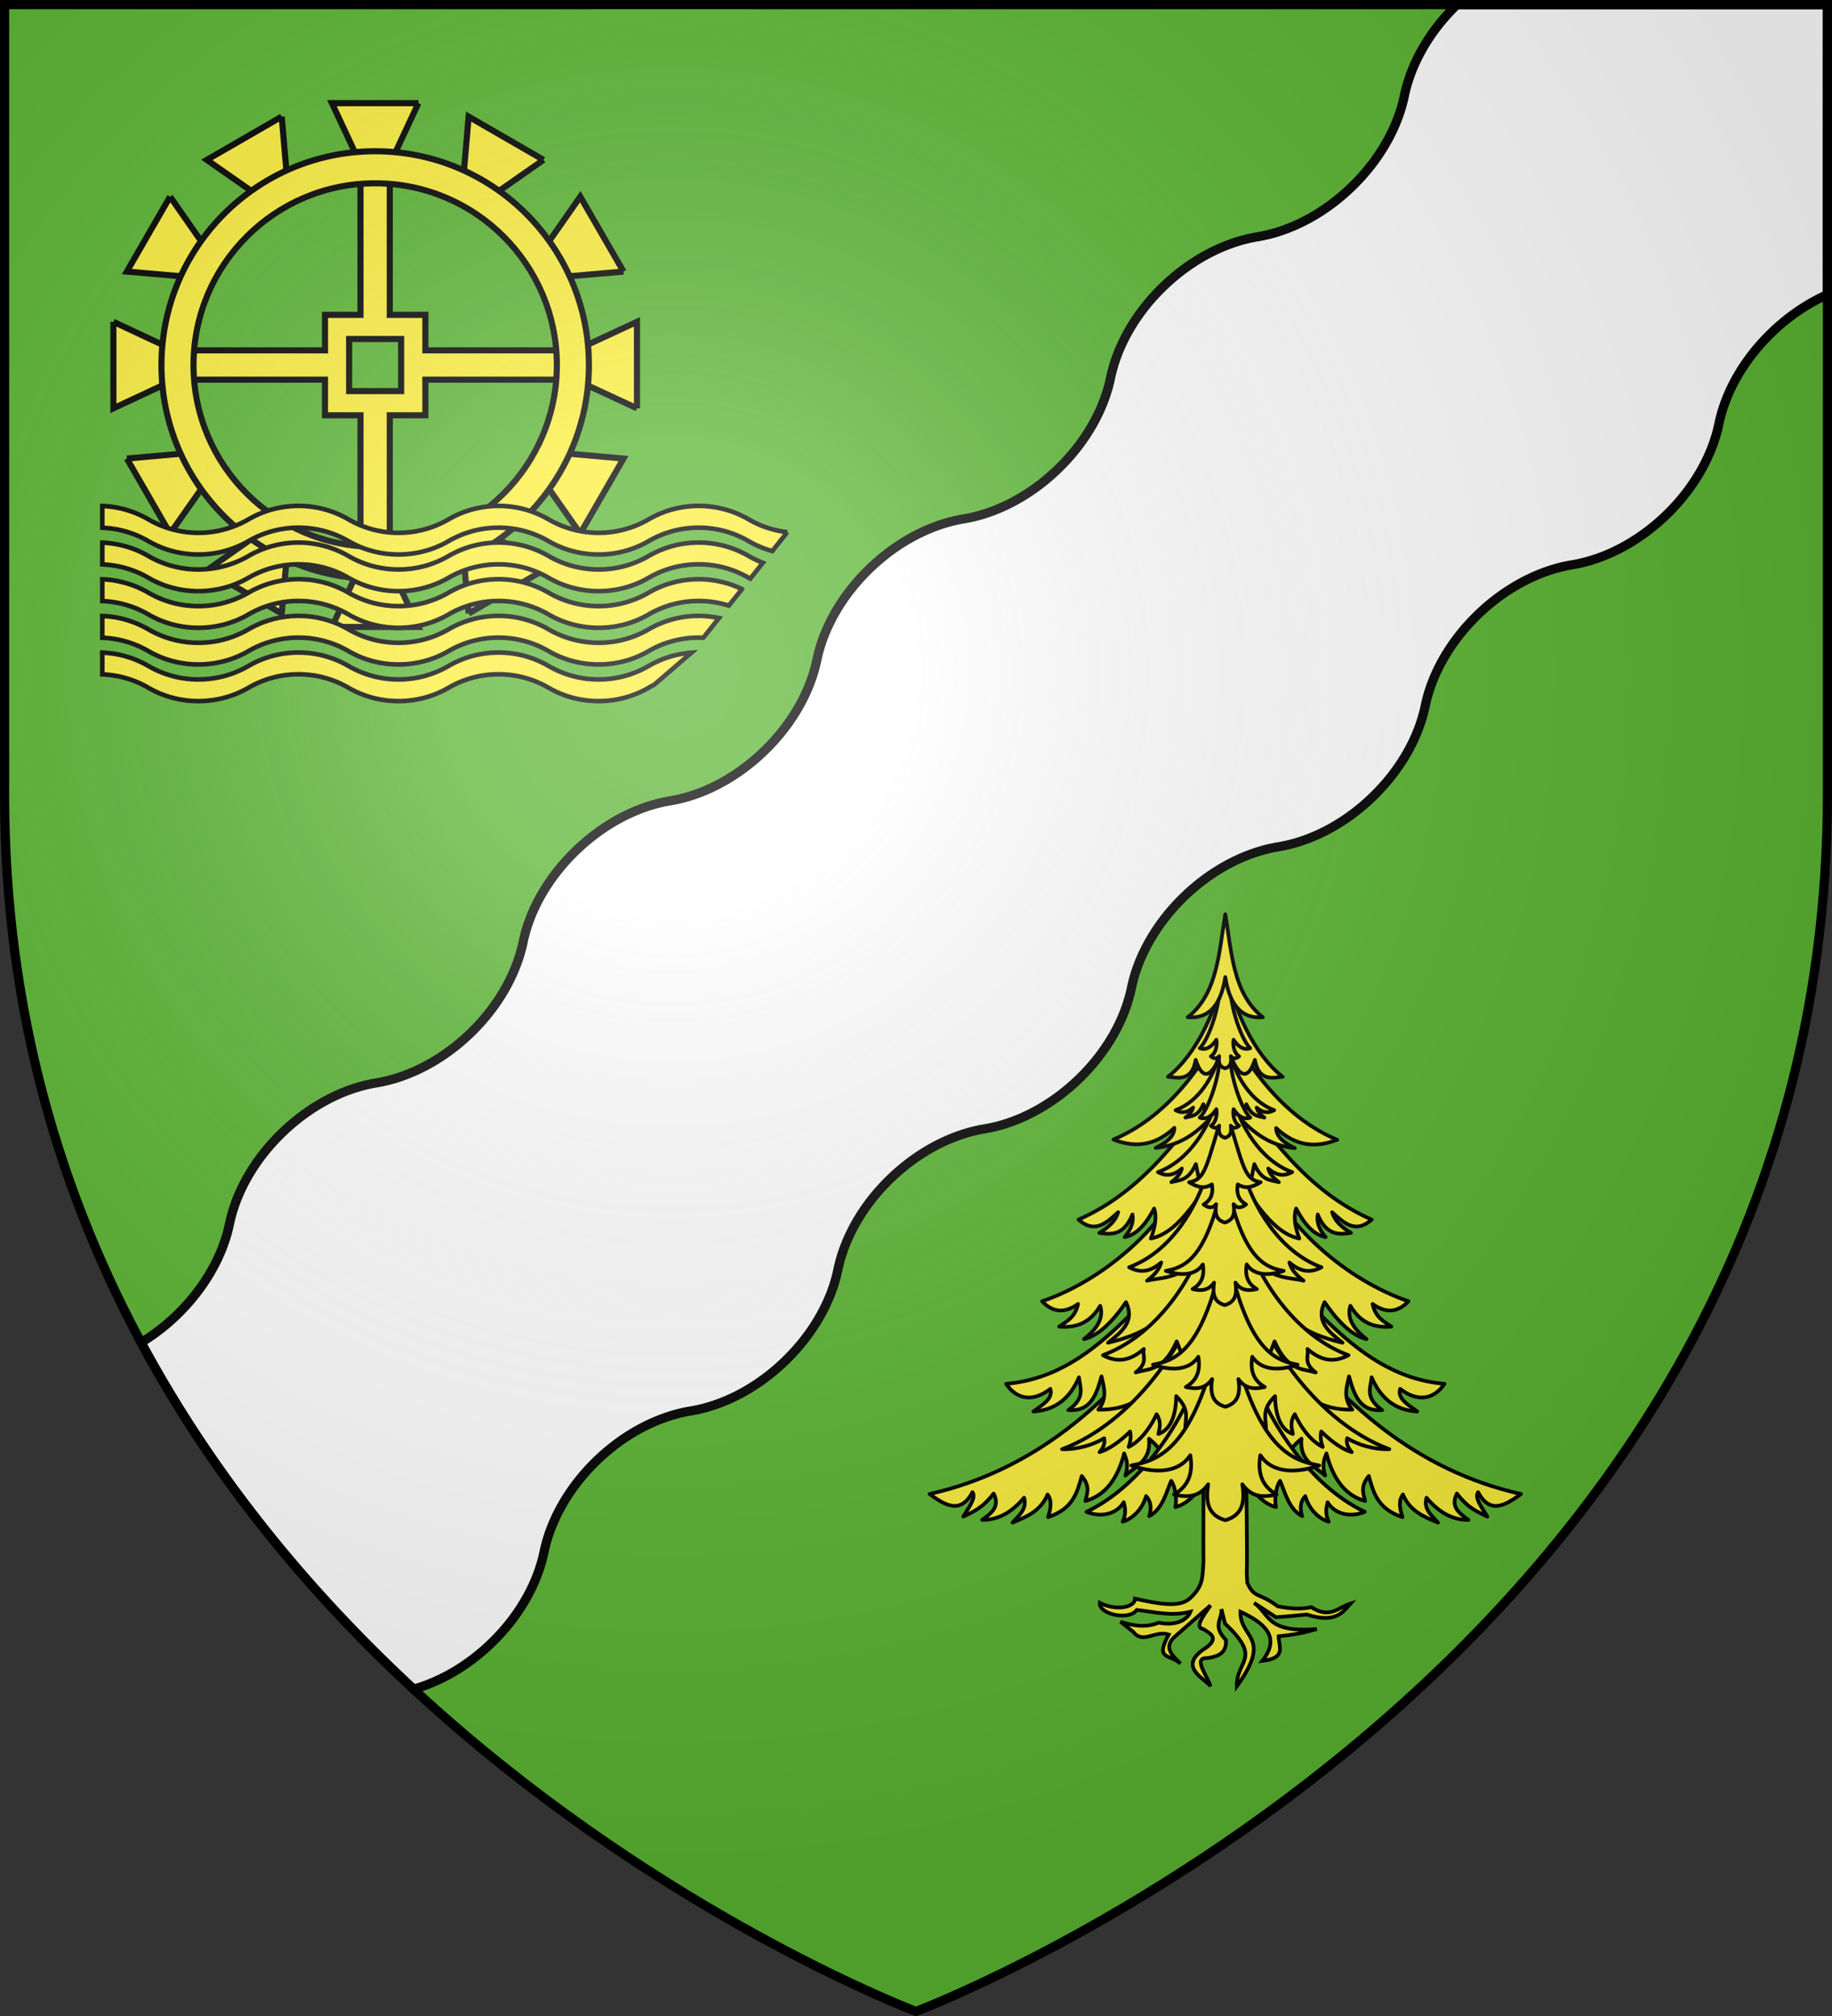 <svg xmlns="http://www.w3.org/2000/svg" xmlns:xlink="http://www.w3.org/1999/xlink" width="600" height="660" version="1.0"><rect width="100%" height="100%" fill="#333333" stroke="none"/><defs><g id="c"><path id="b" d="M0 0v1h.5z" transform="rotate(18 3.157 -.5)"/><use xlink:href="#b" width="810" height="540" transform="scale(-1 1)"/></g><g id="d"><use xlink:href="#c" width="810" height="540" transform="rotate(72)"/><use xlink:href="#c" width="810" height="540" transform="rotate(144)"/></g><g id="f"><path id="e" d="M0 0v1h.5z" transform="rotate(18 3.157 -.5)"/><use xlink:href="#e" width="810" height="540" transform="scale(-1 1)"/></g><g id="j"><use xlink:href="#i" width="810" height="540" transform="rotate(72)"/><use xlink:href="#i" width="810" height="540" transform="rotate(144)"/></g><g id="m"><path id="l" d="M0 0v1h.5z" transform="rotate(18 3.157 -.5)"/><use xlink:href="#l" width="810" height="540" transform="scale(-1 1)"/></g><g id="n"><use xlink:href="#m" width="810" height="540" transform="rotate(72)"/><use xlink:href="#m" width="810" height="540" transform="rotate(144)"/></g><g id="p"><path id="o" d="M0 0v1h.5z" transform="rotate(18 3.157 -.5)"/><use xlink:href="#o" width="810" height="540" transform="scale(-1 1)"/></g><g id="q"><use xlink:href="#p" width="810" height="540" transform="rotate(72)"/><use xlink:href="#p" width="810" height="540" transform="rotate(144)"/></g><g id="s"><path id="r" d="M0 0v1h.5z" transform="rotate(18 3.157 -.5)"/><use xlink:href="#r" width="810" height="540" transform="scale(-1 1)"/></g><g id="u"><use xlink:href="#s" width="810" height="540" transform="rotate(72)"/><use xlink:href="#s" width="810" height="540" transform="rotate(144)"/></g><g id="w"><path id="v" d="M0 0v1h.5z" transform="rotate(18 3.157 -.5)"/><use xlink:href="#v" width="810" height="540" transform="scale(-1 1)"/></g><g id="x"><use xlink:href="#w" width="810" height="540" transform="rotate(72)"/><use xlink:href="#w" width="810" height="540" transform="rotate(144)"/></g><g id="i"><path id="z" d="M0 0v1h.5z" transform="rotate(18 3.157 -.5)"/><use xlink:href="#z" width="810" height="540" transform="scale(-1 1)"/></g><g id="A"><use xlink:href="#i" width="810" height="540" transform="rotate(72)"/><use xlink:href="#i" width="810" height="540" transform="rotate(144)"/></g><g id="C"><path id="B" d="M0 0v1h.5z" transform="rotate(18 3.157 -.5)"/><use xlink:href="#B" width="810" height="540" transform="scale(-1 1)"/></g><g id="D"><use xlink:href="#C" width="810" height="540" transform="rotate(72)"/><use xlink:href="#C" width="810" height="540" transform="rotate(144)"/></g><g id="G"><path id="F" d="M0 0v1h.5z" transform="rotate(18 3.157 -.5)"/><use xlink:href="#F" width="810" height="540" transform="scale(-1 1)"/></g><g id="H"><use xlink:href="#G" width="810" height="540" transform="rotate(72)"/><use xlink:href="#G" width="810" height="540" transform="rotate(144)"/></g><g id="J"><path id="I" d="M0 0v1h.5z" transform="rotate(18 3.157 -.5)"/><use xlink:href="#I" width="810" height="540" transform="scale(-1 1)"/></g><g id="g"><use xlink:href="#J" width="810" height="540" transform="rotate(72)"/><use xlink:href="#J" width="810" height="540" transform="rotate(144)"/></g><g id="M"><path id="L" d="M0 0v1h.5z" transform="rotate(18 3.157 -.5)"/><use xlink:href="#L" width="810" height="540" transform="scale(-1 1)"/></g><g id="N"><use xlink:href="#M" width="810" height="540" transform="rotate(72)"/><use xlink:href="#M" width="810" height="540" transform="rotate(144)"/></g><g id="P"><path id="O" d="M0 0v1h.5z" transform="rotate(18 3.157 -.5)"/><use xlink:href="#O" width="810" height="540" transform="scale(-1 1)"/></g><g id="Q"><use xlink:href="#P" width="810" height="540" transform="rotate(72)"/><use xlink:href="#P" width="810" height="540" transform="rotate(144)"/></g><g id="T"><path id="S" d="M0 0v1h.5z" transform="rotate(18 3.157 -.5)"/><use xlink:href="#S" width="810" height="540" transform="scale(-1 1)"/></g><g id="U"><use xlink:href="#T" width="810" height="540" transform="rotate(72)"/><use xlink:href="#T" width="810" height="540" transform="rotate(144)"/></g><g id="V"><path d="m0-1-.309.951.476.155z"/><use xlink:href="#z" width="810" height="540" transform="scale(-1 1)"/></g><g id="W"><use xlink:href="#V" width="810" height="540" transform="rotate(72)"/><use xlink:href="#V" width="810" height="540" transform="rotate(144)"/></g><path id="X" d="M-298.5-298.5h597V-40C298.5 246.31 0 358.5 0 358.5S-298.5 246.31-298.5-40z"/><path id="a" d="M2.922 27.673c0-5.952 2.317-9.844 5.579-11.013 1.448-.519 3.307-.273 5.018 1.447 2.119 2.129 2.736 7.993-3.483 9.121.658-.956.619-3.081-.714-3.787-.99-.524-2.113-.253-2.676.123-.824.552-1.729 2.106-1.679 4.108z"/><path id="h" d="M0 0v1h.5z" transform="rotate(18 3.157 -.5)"/><path id="k" d="M2.922 27.673c0-5.952 2.317-9.844 5.579-11.013 1.448-.519 3.307-.273 5.018 1.447 2.119 2.129 2.736 7.993-3.483 9.121.658-.956.619-3.081-.714-3.787-.99-.524-2.113-.253-2.676.123-.824.552-1.729 2.106-1.679 4.108z"/><path id="y" d="M2.922 27.673c0-5.952 2.317-9.844 5.579-11.013 1.448-.519 3.307-.273 5.018 1.447 2.119 2.129 2.736 7.993-3.483 9.121.658-.956.619-3.081-.714-3.787-.99-.524-2.113-.253-2.676.123-.824.552-1.729 2.106-1.679 4.108z"/><path id="E" d="M2.922 27.673c0-5.952 2.317-9.844 5.579-11.013 1.448-.519 3.307-.273 5.018 1.447 2.119 2.129 2.736 7.993-3.483 9.121.658-.956.619-3.081-.714-3.787-.99-.524-2.113-.253-2.676.123-.824.552-1.729 2.106-1.679 4.108z"/><path id="K" d="M2.922 27.673c0-5.952 2.317-9.844 5.579-11.013 1.448-.519 3.307-.273 5.018 1.447 2.119 2.129 2.736 7.993-3.483 9.121.658-.956.619-3.081-.714-3.787-.99-.524-2.113-.253-2.676.123-.824.552-1.729 2.106-1.679 4.108z"/><path id="R" d="M2.922 27.673c0-5.952 2.317-9.844 5.579-11.013 1.448-.519 3.307-.273 5.018 1.447 2.119 2.129 2.736 7.993-3.483 9.121.658-.956.619-3.081-.714-3.787-.99-.524-2.113-.253-2.676.123-.824.552-1.729 2.106-1.679 4.108z"/><radialGradient id="Y" cx="-80" cy="-80" r="405" gradientUnits="userSpaceOnUse"><stop offset="0" style="stop-color:#fff;stop-opacity:.31"/><stop offset=".19" style="stop-color:#fff;stop-opacity:.25"/><stop offset=".6" style="stop-color:#6b6b6b;stop-opacity:.125"/><stop offset="1" style="stop-color:#000;stop-opacity:.125"/></radialGradient></defs><g transform="translate(300 300)"><use xlink:href="#X" width="600" height="660" style="fill:#5ab532"/><path d="M195.556 566.742v43.438H183.93v11.625h-43.438v9.594h43.438v11.656h11.625v43.437h9.593v-43.437h11.657v-11.656h43.437v-9.594h-43.437V610.18h-11.657v-43.438h-9.593zm-3.72 51.344h17.032v17.063h-17.031z" style="fill:#fcef3c;fill-opacity:1;fill-rule:evenodd;stroke:#000;stroke-width:2;stroke-miterlimit:4;stroke-dasharray:none;stroke-opacity:1" transform="translate(-377.492 -807.102)"/><path d="m701.508 447.468-7.8 16.68h-12.72l-7.8-16.68h28.32M673.188 618.948l7.8-16.8h12.72l7.8 16.8h-28.32M601.608 519.048l16.68 7.8v12.72l-16.68 7.8v-28.32M773.088 547.368l-16.8-7.8v-12.72l16.8-7.8v28.32M742.48 466.035l-15.094 10.545-11.016-6.36 1.585-18.345 24.526 14.16M632.215 600.38l15.155-10.649 11.016 6.36-1.645 18.45-24.526-14.16M620.175 478.075l10.545 15.095-6.36 11.016-18.345-1.585 14.16-24.526M754.52 588.34l-10.648-15.154 6.36-11.016 18.449 1.645-14.16 24.526M768.68 502.6l-18.344 1.586-6.36-11.016 10.545-15.095 14.16 24.526M606.015 563.815l18.45-1.645 6.36 11.016-10.65 15.155-14.16-24.526M656.74 451.875l1.586 18.345-11.016 6.36-15.095-10.545 24.526-14.16M717.955 614.54l-1.645-18.449 11.016-6.36 15.155 10.65-24.526 14.16" style="fill:#fcef3c;fill-opacity:1;fill-rule:evenodd;stroke:#000;stroke-width:2;stroke-miterlimit:4;stroke-dasharray:none;stroke-opacity:1" transform="translate(-864.472 -713.692)"/><path d="M200.368 556.617c-38.64 0-70 31.36-70 70s31.36 70 70 70 70-31.36 70-70-31.36-70-70-70zm0 10.5c32.844 0 59.5 26.656 59.5 59.5s-26.656 59.5-59.5 59.5-59.5-26.656-59.5-59.5 26.656-59.5 59.5-59.5z" style="fill:#fcef3c;fill-opacity:1;stroke:#000;stroke-width:2;stroke-miterlimit:4;stroke-dasharray:none;stroke-opacity:1" transform="translate(-377.492 -807.102)"/><path d="M100.085 192.16c.13 4.422-.024 26.896.053 31.273-.373 5.015.03 7.835-4.543 11.942-3.428 3.03-10.532 1.641-17.853 0-.022 2.849-6.15 4.106-11.55 1.375-.38 3.663 9.502 5.978 12.139 2.317 5.72.604 11.108 2.18 17.559.59-.849 2.275-4.184 4.817-10.41 3.574-4.168 1.736-8.344 1.043-12.511-.294l4.164 3.28c3.222 4.181 7.104-.558 11.627.884-4.546 8.427.121 6.27 3.87 9.525-2.703-2.626-5.563-5.222-2.083-8.622l11.903-10.43c-2.415 3.507-5.332 7.301-2.377 7.74 1.929 1.29 5.366 2.656 1.179 5.95-10.355 6.332-.39 10.325 1.198 12.806-.998-3.451-5.872-9.324-1.198-9.231 3.606-.462 6.565-1.563 6.245-5.951-4.611-4.746-1.119-6.789-1.473-10.115l1.179 4.753c12.415 11.703 3.656 11.82 3.869 20.544 11.865-16.42.927-15.64 1.198-24.413 8.09 3.772 13.233 8.376 7.15 16.085 8.232-.92 5.25-4.916 5.361-8.052 7.597-.794 9.381-1.583 12.492-2.377-16.607 1.411-15.393-4.971-20.564-8.563l7.169 4.694c4.497-.298 7.125-.586 10.115-.884 9.768 3.238 12.193-1.277 14.298-3.574-3.86 1.147-6.75 5.152-12.806 1.178-3.047.624-6.42.633-11.018-.295-6.391-4.8-7.6-2.386-9.983-7.738l-.157-2.966c.24-5.835-.22-30.673-.184-36.316z" style="fill:#fcef3c;fill-opacity:1;fill-rule:nonzero;stroke:#000;stroke-width:1.218;marker:none;stroke-miterlimit:4;stroke-dasharray:none;stroke-opacity:1;visibility:visible;display:inline;overflow:visible" transform="translate(-6 -12)"/><path d="m107.17 143.59-17.183.38c-20.271 27.094-45.032 49.407-79.55 57.137 5.102 3.723 10.147 6.763 14.062-.584 1.288 1.808-1.259 5.045-3.02 7.996 3.114-1.584 6.066-2.52 9.95-7.564 2.232 4.48-.913 6.493-3.757 8.63 5.702.052 10.037-2.894 13.732-7.26 1.058 3.877-1.803 5.79-3.782 8.149 4.608-1.897 9.222-3.782 11.473-9.214 1.484 1.988 1.065 4.624.152 7.411 8.149-2.637 9.568-8.067 11.042-13.453 2.948 3.567 1.696 5.757 1.193 8.174 6.557-1.797 10.561-7.324 12.691-15.56.536 1.58 1.61 3.331.406 7.234 3.616-3.238 8.453-4.907 7.742-12.057 5.3 4.458 4.141 6.011 4.544 8.605l20.433-9.67 20.433 9.67c.402-2.594-.78-4.147 4.518-8.605-.711 7.15 4.126 8.82 7.742 12.057-1.203-3.903-.104-5.654.431-7.234 2.13 8.236 6.11 13.763 12.666 15.56-.502-2.417-1.73-4.607 1.219-8.174 1.474 5.386 2.867 10.816 11.016 13.453-.913-2.787-1.331-5.423.152-7.411 2.251 5.432 6.865 7.317 11.473 9.214-1.979-2.358-4.814-4.272-3.756-8.148 3.694 4.365 8.03 7.31 13.732 7.26-2.844-2.138-6.015-4.15-3.782-8.631 3.884 5.045 6.86 5.98 9.975 7.564-1.761-2.95-4.308-6.188-3.02-7.996 3.915 7.347 8.935 4.307 14.036.584-34.517-7.73-59.278-30.043-79.55-57.136l-17.158-.381z" style="fill:#fcef3c;fill-opacity:1;stroke:#000;stroke-width:1.218;stroke-linecap:round;stroke-linejoin:round;stroke-miterlimit:4;stroke-dasharray:none;stroke-opacity:1" transform="translate(-6 -12)"/><path d="M107.298 111.582c-23.79 18.078-39.915 50.8-71.783 53.456 3.723 5.545 9.264 5.755 14.494 1.65.976 3.318-2.732 5.243-5.584 7.412 7.603-.45 12.171-4.714 14.95-11.194.308 3.39 2.297 6.586-3.477 10.737 7.573.538 9.18-5.298 10.864-11.041.735 3.515 2.087 6.987-1.041 10.889 10.056.224 15.416-4.455 19.773-8.605l21.804-1.218 21.778 1.218c4.357 4.15 9.742 8.83 19.799 8.605-3.128-3.902-1.801-7.374-1.066-10.89 1.684 5.744 3.29 11.58 10.864 11.042-5.775-4.15-3.76-7.346-3.452-10.737 2.779 6.48 7.346 10.745 14.95 11.194-2.853-2.17-6.586-4.094-5.61-7.412 5.23 4.105 10.796 3.895 14.52-1.65-31.869-2.656-47.993-35.378-71.783-53.456" style="fill:#fcef3c;fill-opacity:1;stroke:#000;stroke-width:1.218;stroke-linecap:round;stroke-linejoin:round;stroke-miterlimit:4;stroke-dasharray:none;stroke-opacity:1" transform="translate(-6 -12)"/><path d="m107.298 93.002-11.829.178c-6.35 19.498-28.08 38.06-48.176 44.826 3.52 3.748 7.451 3.985 11.778.888-.95 4.418-3.702 5.694-6.194 7.412 5.154.433 9.9-.827 13.453-6.803 1.212 3.837-.883 7.455-5.305 10.89 4.58-1.047 9.177-5.403 13.757-12.083 3.029 6.269-1.454 9.757-5.888 13.275 15.192-3.513 17.029-8.836 24.316-13.427l14.088-2.995 14.087 2.995c7.288 4.591 9.124 9.914 24.317 13.427-4.435-3.518-8.917-7.006-5.889-13.275 4.58 6.68 9.152 11.036 13.732 12.082-4.422-3.434-6.491-7.052-5.28-10.889 3.553 5.976 8.274 7.236 13.428 6.803-2.491-1.718-5.219-2.994-6.168-7.412 4.326 3.097 8.257 2.86 11.778-.888-20.097-6.766-41.851-25.328-48.202-44.826z" style="fill:#fcef3c;fill-opacity:1;stroke:#000;stroke-width:1.218;stroke-linecap:round;stroke-linejoin:round;stroke-miterlimit:4;stroke-dasharray:none;stroke-opacity:1" transform="translate(-6 -12)"/><path d="M107.196 64.167v.127c-13.45 18.443-26.346 37.496-47.973 46.983 5.395 4.795 9.165 1.011 12.996-2.41-.78 2.692-3 4.888-6.194 6.776 4.03.56 8.016.89 10.864-6.04.379 2.113-.132 4.494-2.563 7.411 4.145-.812 7.128-4.547 9.67-9.366.786 2.323.563 5.488-1.066 9.823 9.87-1.99 16.707-15.621 24.317-26.271 7.61 10.65 14.422 24.281 24.291 26.27-1.628-4.334-1.826-7.499-1.04-9.822 2.542 4.819 5.526 8.554 9.67 9.366-2.431-2.917-2.967-5.298-2.588-7.412 2.847 6.93 6.858 6.6 10.889 6.041-3.194-1.888-5.414-4.084-6.194-6.777 3.83 3.422 7.576 7.206 12.971 2.411-21.628-9.487-34.497-28.54-47.948-46.983v-.127q-.026.039-.05.076-.027-.037-.052-.076" style="fill:#fcef3c;fill-opacity:1;stroke:#000;stroke-width:1.218;stroke-linecap:round;stroke-linejoin:round;stroke-miterlimit:4;stroke-dasharray:none;stroke-opacity:1" transform="translate(-6 -12)"/><path d="M107.298 46.348c-7.365 14.98-19.292 31.472-36.653 38.709 8.413 3.311 14.717 1.104 19.976-3.833.011 2.573-2.238 4.73-6.117 6.574 10.738-1.02 16.812-8.129 22.794-15.33v.075c5.982 7.202 12.03 14.312 22.768 15.332-3.879-1.844-6.128-4.001-6.117-6.575 5.26 4.937 11.563 7.144 19.976 3.833-17.36-7.237-29.262-23.729-36.627-38.709z" style="fill:#fcef3c;fill-opacity:1;stroke:#000;stroke-width:1.218;stroke-linecap:round;stroke-linejoin:round;stroke-miterlimit:4;stroke-dasharray:none;stroke-opacity:1" transform="translate(-6 -12)"/><path d="M107.298 29.164c-2.755 12.981-9.049 27.7-18.783 35.358 2.896.237 7.828 1.803 9.087-5.533 3.86 11.749 8.847-2.186 9.696-7.615.848 5.429 5.835 19.364 9.696 7.615 1.258 7.336 6.19 5.77 9.087 5.533-9.734-7.658-16.028-22.377-18.783-35.358M107.425 159.403l-8.25.483c-4.906 16.067-18.638 38.168-37.338 47.06 4.877 2.01 9.98.66 12.21-3.148.311 1.401.981 3.48-.356 6.37 2.7-.76 6.272-3.507 7.666-8.375 1.963 2.128 1.618 4.747 1.015 6.548 4.412-2.197 5.701-8.17 7.209-11.549 1.584 2.351 1.84 6.42 1.37 8.605 7.498-1.932 11.284-12.129 16.474-19.19 5.19 7.061 8.975 17.258 16.473 19.19-.47-2.185-.239-6.254 1.346-8.605 1.507 3.378 2.821 9.352 7.234 11.55-.603-1.802-.949-4.42 1.015-6.55 1.393 4.869 4.965 7.615 7.666 8.377-1.338-2.89-.667-4.97-.356-6.371 2.229 3.808 7.307 5.159 12.184 3.147-18.7-8.891-32.432-30.992-37.338-47.06z" style="fill:#fcef3c;fill-opacity:1;stroke:#000;stroke-width:1.218;stroke-linecap:round;stroke-linejoin:round;stroke-miterlimit:4;stroke-dasharray:none;stroke-opacity:1" transform="translate(-6 -12)"/><path d="m107.425 135.036-8.25.482c-4.906 16.067-21.83 42.133-45.333 50.918 4.994.16 10.156-1.4 13.783-3.579.311 1.402-.08 2.934-1.523 4.544 2.7-.762 6.284-3.059 10.026-6.752.362 1.808.12 3.25-.483 5.05 4.413-2.197 7.631-7.332 9.138-10.71 1.585 2.35 1.08 4.287.61 6.472 4.271-1.442 5.776-6.735 5.838-12.387 4.537 4.379 2.952 7.32 2.97 10.636l13.224-17.87 13.199 17.87c.017-3.316-1.568-6.257 2.97-10.636.061 5.652 1.566 10.945 5.838 12.387-.47-2.185-.95-4.122.634-6.473 1.507 3.379 4.726 8.514 9.138 10.712-.603-1.802-.844-3.243-.482-5.051 3.742 3.693 7.3 5.99 10 6.752-1.443-1.61-1.834-3.142-1.522-4.544 3.626 2.178 8.814 3.739 13.808 3.579-23.504-8.785-40.453-34.851-45.36-50.918z" style="fill:#fcef3c;fill-opacity:1;stroke:#000;stroke-width:1.218;stroke-linecap:round;stroke-linejoin:round;stroke-miterlimit:4;stroke-dasharray:none;stroke-opacity:1" transform="translate(-6 -12)"/><path d="m107.425 116.354-6.473.38c-3.844 12.59-15.317 32.055-33.734 38.938 3.953 2.097 8.21 2.492 13.403-2.03-.644 2.103 1.66 4.334-2.666 7.665 4.675-1.318 9.147-.559 13.428-10.153l2.284 5.838 13.758-6.904 13.732 6.904 2.284-5.838c4.28 9.594 8.779 8.835 13.453 10.153-4.326-3.331-2.047-5.562-2.69-7.666 5.193 4.523 9.475 4.128 13.427 2.031-18.416-6.883-29.915-26.348-33.759-38.937z" style="fill:#fcef3c;fill-opacity:1;stroke:#000;stroke-width:1.218;stroke-linecap:round;stroke-linejoin:round;stroke-miterlimit:4;stroke-dasharray:none;stroke-opacity:1" transform="translate(-6 -12)"/><path d="m107.298 96.099-6.092.228c-3.012 9.864-10.979 25.168-25.408 30.56 3.097 1.644 6.44 1.97 10.508-1.573-.504 1.649-1.255 3.355-4.645 5.965 3.663-1.033 12.282-.427 15.636-7.945l10-.812 10.002.812c3.354 7.518 11.973 6.912 15.636 7.945-3.39-2.61-4.142-4.316-4.646-5.965 4.07 3.543 7.412 3.217 10.509 1.574-14.43-5.393-22.421-20.697-25.434-30.561z" style="fill:#fcef3c;fill-opacity:1;stroke:#000;stroke-width:1.218;stroke-linecap:round;stroke-linejoin:round;stroke-miterlimit:4;stroke-dasharray:none;stroke-opacity:1" transform="translate(-6 -12)"/><path d="m107.17 72.746-2.943.178c-2.248 7.36-8.22 18.795-18.987 22.82 2.311 1.225 4.807 1.45 7.843-1.194-.376 1.23-.922 2.52-3.452 4.468 2.734-.771 5.519-.305 8.021-5.915l1.193 5.737 8.377-3.554 8.401 3.554 1.193-5.737c2.503 5.61 5.288 5.144 8.021 5.915-2.529-1.948-3.101-3.238-3.477-4.468 3.036 2.644 5.532 2.42 7.843 1.193-10.767-4.024-16.713-15.458-18.96-22.819l-2.945-.178z" style="fill:#fcef3c;fill-opacity:1;stroke:#000;stroke-width:1.218;stroke-linecap:round;stroke-linejoin:round;stroke-miterlimit:4;stroke-dasharray:none;stroke-opacity:1" transform="translate(-6 -12)"/><path d="m107.12 58.557-2.183.153c-1.652 5.41-6.02 13.794-13.935 16.752 1.699.902 3.53 1.08 5.762-.863-.276.905-.679 1.843-2.538 3.275 2.009-.567 4.049-.243 5.889-4.366l.863 4.239 6.193-2.615 6.168 2.615.863-4.24c1.84 4.124 3.88 3.8 5.889 4.367-1.86-1.432-2.262-2.37-2.538-3.275 2.232 1.944 4.063 1.765 5.761.863-7.915-2.958-12.282-11.342-13.935-16.752l-2.183-.153zM102.805 159.327c-7.9 26.566-17.023 30.767-26.296 32.44 6.647 2.328 15.124 3.038 19.316-3.351 1.147 6.724-1.264 10.49-5.33 12.869 4.129.938 8.098 1.054 11.193-3.35-.914 6.03.042 10.146 5.61 11.752 5.567-1.606 6.498-5.722 5.584-11.753 3.095 4.405 7.064 4.29 11.194 3.35-4.066-2.378-6.452-6.144-5.305-12.868 4.192 6.39 12.643 5.679 19.29 3.35-9.272-1.672-18.396-5.873-26.296-32.439h-8.96" style="fill:#fcef3c;fill-opacity:1;stroke:#000;stroke-width:1.218;stroke-linecap:round;stroke-linejoin:round;stroke-miterlimit:4;stroke-dasharray:none;stroke-opacity:1" transform="translate(-6 -12)"/><path d="M103.846 133.792c-6.079 20.442-13.095 23.69-20.23 24.977 5.115 1.791 11.623 2.327 14.849-2.59.882 5.175-.958 8.07-4.087 9.9 3.178.722 6.223.8 8.605-2.59-.703 4.641.03 7.827 4.315 9.063 4.284-1.236 4.993-4.422 4.29-9.062 2.381 3.389 5.452 3.31 8.63 2.589-3.13-1.83-4.97-4.725-4.087-9.9 3.226 4.917 9.734 4.381 14.849 2.59-7.136-1.287-14.151-4.535-20.23-24.977h-6.904" style="fill:#fcef3c;fill-opacity:1;stroke:#000;stroke-width:1.218;stroke-linecap:round;stroke-linejoin:round;stroke-miterlimit:4;stroke-dasharray:none;stroke-opacity:1" transform="translate(-6 -12)"/><path d="M104.303 107.699c-4.951 16.65-10.662 19.308-16.474 20.357 4.167 1.459 9.48 1.897 12.108-2.107.719 4.214-.802 6.58-3.35 8.071 2.587.589 5.09.654 7.03-2.106-.572 3.78.014 6.355 3.503 7.36 3.49-1.005 4.076-3.58 3.503-7.36 1.94 2.76 4.418 2.695 7.006 2.106-2.549-1.49-4.045-3.857-3.325-8.071 2.627 4.004 7.94 3.566 12.107 2.107-5.812-1.049-11.548-3.707-16.499-20.357h-5.61" style="fill:#fcef3c;fill-opacity:1;stroke:#000;stroke-width:1.218;stroke-linecap:round;stroke-linejoin:round;stroke-miterlimit:4;stroke-dasharray:none;stroke-opacity:1" transform="translate(-6 -12)"/><path d="M104.861 81.656c-4.033 13.561-4.683 16.533-9.417 17.387 3.196 1.98 5.362 2.032 7.463.71.585 3.433-.64 5.36-2.716 6.575 1.514 1.112 2.927 1.434 4.112-.102-.467 3.079 0 5.197 2.843 6.016 2.842-.82 3.334-2.937 2.868-6.016 1.184 1.536 2.572 1.214 4.086.102-2.075-1.215-3.301-3.142-2.716-6.574 2.1 1.321 4.293 1.27 7.488-.711-4.733-.854-5.41-3.826-9.442-17.387h-4.569" style="fill:#fcef3c;fill-opacity:1;stroke:#000;stroke-width:1.218;stroke-linecap:round;stroke-linejoin:round;stroke-miterlimit:4;stroke-dasharray:none;stroke-opacity:1" transform="translate(-6 -12)"/><path d="M105.673 54.445c.244 10.64-4.432 21.428-6.751 23.454 2.25.789 4.037-.603 5.457-2.767.388 2.278-.425 4.626-1.802 5.432 1.136.948 2.009.81 2.716-.05-.31 2.042.018 3.44 1.903 3.985 1.886-.544 2.214-1.943 1.904-3.985.707.86 1.58.998 2.716.05-1.377-.806-2.19-3.154-1.802-5.432 1.42 2.164 3.206 3.556 5.457 2.767-2.32-2.026-6.995-12.815-6.752-23.454h-3.046" style="fill:#fcef3c;fill-opacity:1;stroke:#000;stroke-width:1.218;stroke-linecap:round;stroke-linejoin:round;stroke-miterlimit:4;stroke-dasharray:none;stroke-opacity:1" transform="translate(-6 -12)"/><path d="M105.673 31.702c.244 10.64-4.432 21.428-6.751 23.454 2.25.789 4.037-.603 5.457-2.767.388 2.278-.425 4.626-1.802 5.432 1.136.948 2.009.81 2.716-.05-.31 2.042.018 3.44 1.903 3.985 1.886-.544 2.214-1.943 1.904-3.985.707.86 1.58.998 2.716.05-1.377-.806-2.19-3.154-1.802-5.432 1.42 2.164 3.206 3.556 5.457 2.767-2.32-2.026-6.995-12.815-6.752-23.454h-3.046" style="fill:#fcef3c;fill-opacity:1;stroke:#000;stroke-width:1.218;stroke-linecap:round;stroke-linejoin:round;stroke-miterlimit:4;stroke-dasharray:none;stroke-opacity:1" transform="translate(-6 -12)"/><path d="M107.298 11.295c-2.09 12.523-2.551 26.075-12.285 33.733 6.205.507 10.694-2.968 12.285-13.148 1.591 10.18 6.08 13.655 12.285 13.148-9.734-7.658-10.195-21.21-12.285-33.733" style="fill:#fcef3c;fill-opacity:1;stroke:#000;stroke-width:1.218;stroke-linecap:round;stroke-linejoin:round;stroke-miterlimit:4;stroke-dasharray:none;stroke-opacity:1" transform="translate(-6 -12)"/><path d="M177.188-298.5c-9.248 8.922-15.124 19.621-17.25 29.875-2.136 10.301-8.116 21.053-17.438 30s-20.307 14.444-30.687 16.156-21.366 7.21-30.688 16.156c-9.322 8.947-15.27 19.73-17.406 30.032s-8.085 21.053-17.406 30c-9.322 8.947-20.308 14.444-30.688 16.156s-21.366 7.21-30.687 16.156c-9.322 8.947-15.27 19.699-17.407 30-2.136 10.302-8.084 21.053-17.406 30s-20.307 14.445-30.687 16.157-21.366 7.24-30.688 16.187-15.27 19.667-17.406 29.969-8.085 21.084-17.406 30.031c-9.322 8.947-20.339 14.444-30.72 16.156s-21.334 7.21-30.655 16.157-15.27 19.698-17.407 30c-2.136 10.301-8.116 21.053-17.437 30a65.8 65.8 0 0 1-11.5 8.843c24.416 45.405 56.338 82.999 89.25 113.469 8.724-2.48 17.58-7.516 25.312-14.937 9.322-8.947 15.27-19.699 17.406-30 2.137-10.302 8.085-21.085 17.407-30.032s20.307-14.413 30.687-16.125 21.366-7.24 30.688-16.187 15.301-19.699 17.437-30c2.136-10.302 8.054-21.053 17.375-30S12.088 71.274 22.47 69.563c10.38-1.712 21.397-7.241 30.719-16.188 9.321-8.947 15.239-19.667 17.374-29.969C72.7 13.105 78.648 2.322 87.97-6.625s20.338-14.444 30.719-16.156 21.365-7.21 30.687-16.157 15.27-19.698 17.406-30 8.085-21.053 17.406-30c9.322-8.946 20.308-14.444 30.688-16.156s21.366-7.21 30.688-16.156c9.321-8.947 15.27-19.73 17.406-30.031 2.136-10.302 8.084-21.022 17.406-29.969 5.603-5.378 11.81-9.497 18.125-12.312V-298.5z" style="opacity:1;fill:#fff;fill-opacity:1;stroke:#000;stroke-width:3;stroke-linecap:butt;stroke-linejoin:miter;stroke-miterlimit:4;stroke-dasharray:none;stroke-opacity:1;display:inline"/></g><path d="M97.75 165.625a32.5 32.5 0 0 0-16.375 4.406 32.6 32.6 0 0 1-16.406 4.406 32.5 32.5 0 0 1-16.375-4.406 32.5 32.5 0 0 0-15.094-4.375v7.125a32.5 32.5 0 0 1 15.094 4.375c4.823 2.796 10.402 4.375 16.375 4.375s11.58-1.578 16.406-4.375a32.5 32.5 0 0 1 16.375-4.406 32.5 32.5 0 0 1 16.375 4.406c4.823 2.796 10.402 4.375 16.375 4.375 5.975 0 11.581-1.578 16.406-4.375a32.5 32.5 0 0 1 16.375-4.406 32.5 32.5 0 0 1 16.375 4.406c4.824 2.796 10.434 4.375 16.406 4.375 5.975 0 11.55-1.578 16.375-4.375a32.5 32.5 0 0 1 16.375-4.406 32.5 32.5 0 0 1 16.375 4.406 32.4 32.4 0 0 0 7.75 3.25l4.907-6.187a32.6 32.6 0 0 1-12.656-4.188 32.5 32.5 0 0 0-16.375-4.406 32.5 32.5 0 0 0-16.375 4.406 32.5 32.5 0 0 1-16.375 4.406 32.64 32.64 0 0 1-16.407-4.406 32.5 32.5 0 0 0-16.375-4.406 32.5 32.5 0 0 0-16.375 4.406 32.6 32.6 0 0 1-16.406 4.406 32.5 32.5 0 0 1-16.375-4.406 32.5 32.5 0 0 0-16.375-4.406zm0 12a32.5 32.5 0 0 0-16.375 4.406 32.6 32.6 0 0 1-16.406 4.406 32.5 32.5 0 0 1-16.375-4.406 32.5 32.5 0 0 0-15.094-4.375v7.125a32.5 32.5 0 0 1 15.094 4.375c4.823 2.796 10.402 4.375 16.375 4.375s11.58-1.578 16.406-4.375a32.5 32.5 0 0 1 16.375-4.406 32.5 32.5 0 0 1 16.375 4.406c4.823 2.796 10.402 4.375 16.375 4.375 5.975 0 11.581-1.578 16.406-4.375a32.5 32.5 0 0 1 16.375-4.406 32.5 32.5 0 0 1 16.375 4.406c4.824 2.796 10.434 4.375 16.406 4.375 5.975 0 11.55-1.578 16.375-4.375a32.5 32.5 0 0 1 16.375-4.406 32.5 32.5 0 0 1 16.375 4.406c.172.1.358.185.532.281l4.125-5.187a33 33 0 0 1-4.656-2.219 32.5 32.5 0 0 0-16.375-4.406 32.5 32.5 0 0 0-16.375 4.406 32.5 32.5 0 0 1-16.375 4.406 32.64 32.64 0 0 1-16.407-4.406 32.5 32.5 0 0 0-16.375-4.406 32.5 32.5 0 0 0-16.375 4.406 32.6 32.6 0 0 1-16.406 4.406 32.5 32.5 0 0 1-16.375-4.406 32.5 32.5 0 0 0-16.375-4.406zm0 12a32.5 32.5 0 0 0-16.375 4.406 32.6 32.6 0 0 1-16.406 4.406 32.5 32.5 0 0 1-16.375-4.406 32.5 32.5 0 0 0-15.094-4.375v7.125a32.5 32.5 0 0 1 15.094 4.375c4.823 2.796 10.402 4.375 16.375 4.375s11.58-1.578 16.406-4.375a32.5 32.5 0 0 1 16.375-4.406 32.5 32.5 0 0 1 16.375 4.406c4.823 2.796 10.402 4.375 16.375 4.375 5.975 0 11.581-1.578 16.406-4.375a32.5 32.5 0 0 1 16.375-4.406 32.5 32.5 0 0 1 16.375 4.406c4.824 2.796 10.434 4.375 16.406 4.375 5.975 0 11.55-1.578 16.375-4.375a32.5 32.5 0 0 1 16.375-4.406c3.45 0 6.762.538 9.875 1.531l4.313-5.406a32.45 32.45 0 0 0-14.187-3.25 32.5 32.5 0 0 0-16.375 4.406 32.5 32.5 0 0 1-16.375 4.406 32.64 32.64 0 0 1-16.407-4.406 32.5 32.5 0 0 0-16.375-4.406 32.5 32.5 0 0 0-16.375 4.406 32.6 32.6 0 0 1-16.406 4.406 32.5 32.5 0 0 1-16.375-4.406 32.5 32.5 0 0 0-16.375-4.406zm0 12a32.5 32.5 0 0 0-16.375 4.406 32.6 32.6 0 0 1-16.406 4.406 32.5 32.5 0 0 1-16.375-4.406 32.5 32.5 0 0 0-15.094-4.375v7.125a32.5 32.5 0 0 1 15.094 4.375c4.823 2.796 10.402 4.375 16.375 4.375s11.58-1.578 16.406-4.375a32.5 32.5 0 0 1 16.375-4.406 32.5 32.5 0 0 1 16.375 4.406c4.823 2.796 10.402 4.375 16.375 4.375 5.975 0 11.581-1.578 16.406-4.375a32.5 32.5 0 0 1 16.375-4.406 32.5 32.5 0 0 1 16.375 4.406c4.824 2.796 10.434 4.375 16.406 4.375 5.975 0 11.55-1.578 16.375-4.375a32.5 32.5 0 0 1 16.375-4.406q.771-.002 1.532.031l5.125-6.437c-2.149-.446-4.374-.719-6.656-.719a32.5 32.5 0 0 0-16.375 4.406 32.5 32.5 0 0 1-16.375 4.406 32.64 32.64 0 0 1-16.407-4.406 32.5 32.5 0 0 0-16.375-4.406 32.5 32.5 0 0 0-16.375 4.406 32.6 32.6 0 0 1-16.406 4.406 32.5 32.5 0 0 1-16.375-4.406 32.5 32.5 0 0 0-16.375-4.406zm0 12a32.5 32.5 0 0 0-16.375 4.406 32.6 32.6 0 0 1-16.406 4.406 32.5 32.5 0 0 1-16.375-4.406 32.5 32.5 0 0 0-15.094-4.375v7.125a32.5 32.5 0 0 1 15.094 4.375c4.823 2.796 10.402 4.375 16.375 4.375s11.58-1.578 16.406-4.375a32.5 32.5 0 0 1 16.375-4.406 32.5 32.5 0 0 1 16.375 4.406c4.823 2.796 10.402 4.375 16.375 4.375 5.975 0 11.581-1.578 16.406-4.375a32.5 32.5 0 0 1 16.375-4.406 32.5 32.5 0 0 1 16.375 4.406c4.824 2.796 10.434 4.375 16.406 4.375 5.975 0 11.55-1.578 16.375-4.375.603-.35 1.218-.688 1.844-1l12.156-10.469c-5.076.367-9.822 1.923-14 4.344a32.5 32.5 0 0 1-16.375 4.406 32.64 32.64 0 0 1-16.406-4.406 32.5 32.5 0 0 0-16.375-4.406 32.5 32.5 0 0 0-16.375 4.406 32.6 32.6 0 0 1-16.406 4.406 32.5 32.5 0 0 1-16.375-4.406 32.5 32.5 0 0 0-16.375-4.406z" style="fill:#fcef3c;fill-opacity:1;stroke:#000;stroke-width:1.5;stroke-miterlimit:4;stroke-dasharray:none;stroke-opacity:1"/><use xlink:href="#X" width="600" height="660" style="fill:url(#Y)" transform="translate(300 300)"/><use xlink:href="#X" width="600" height="660" style="fill:none;stroke:#000;stroke-width:3" transform="translate(300 300)"/></svg>